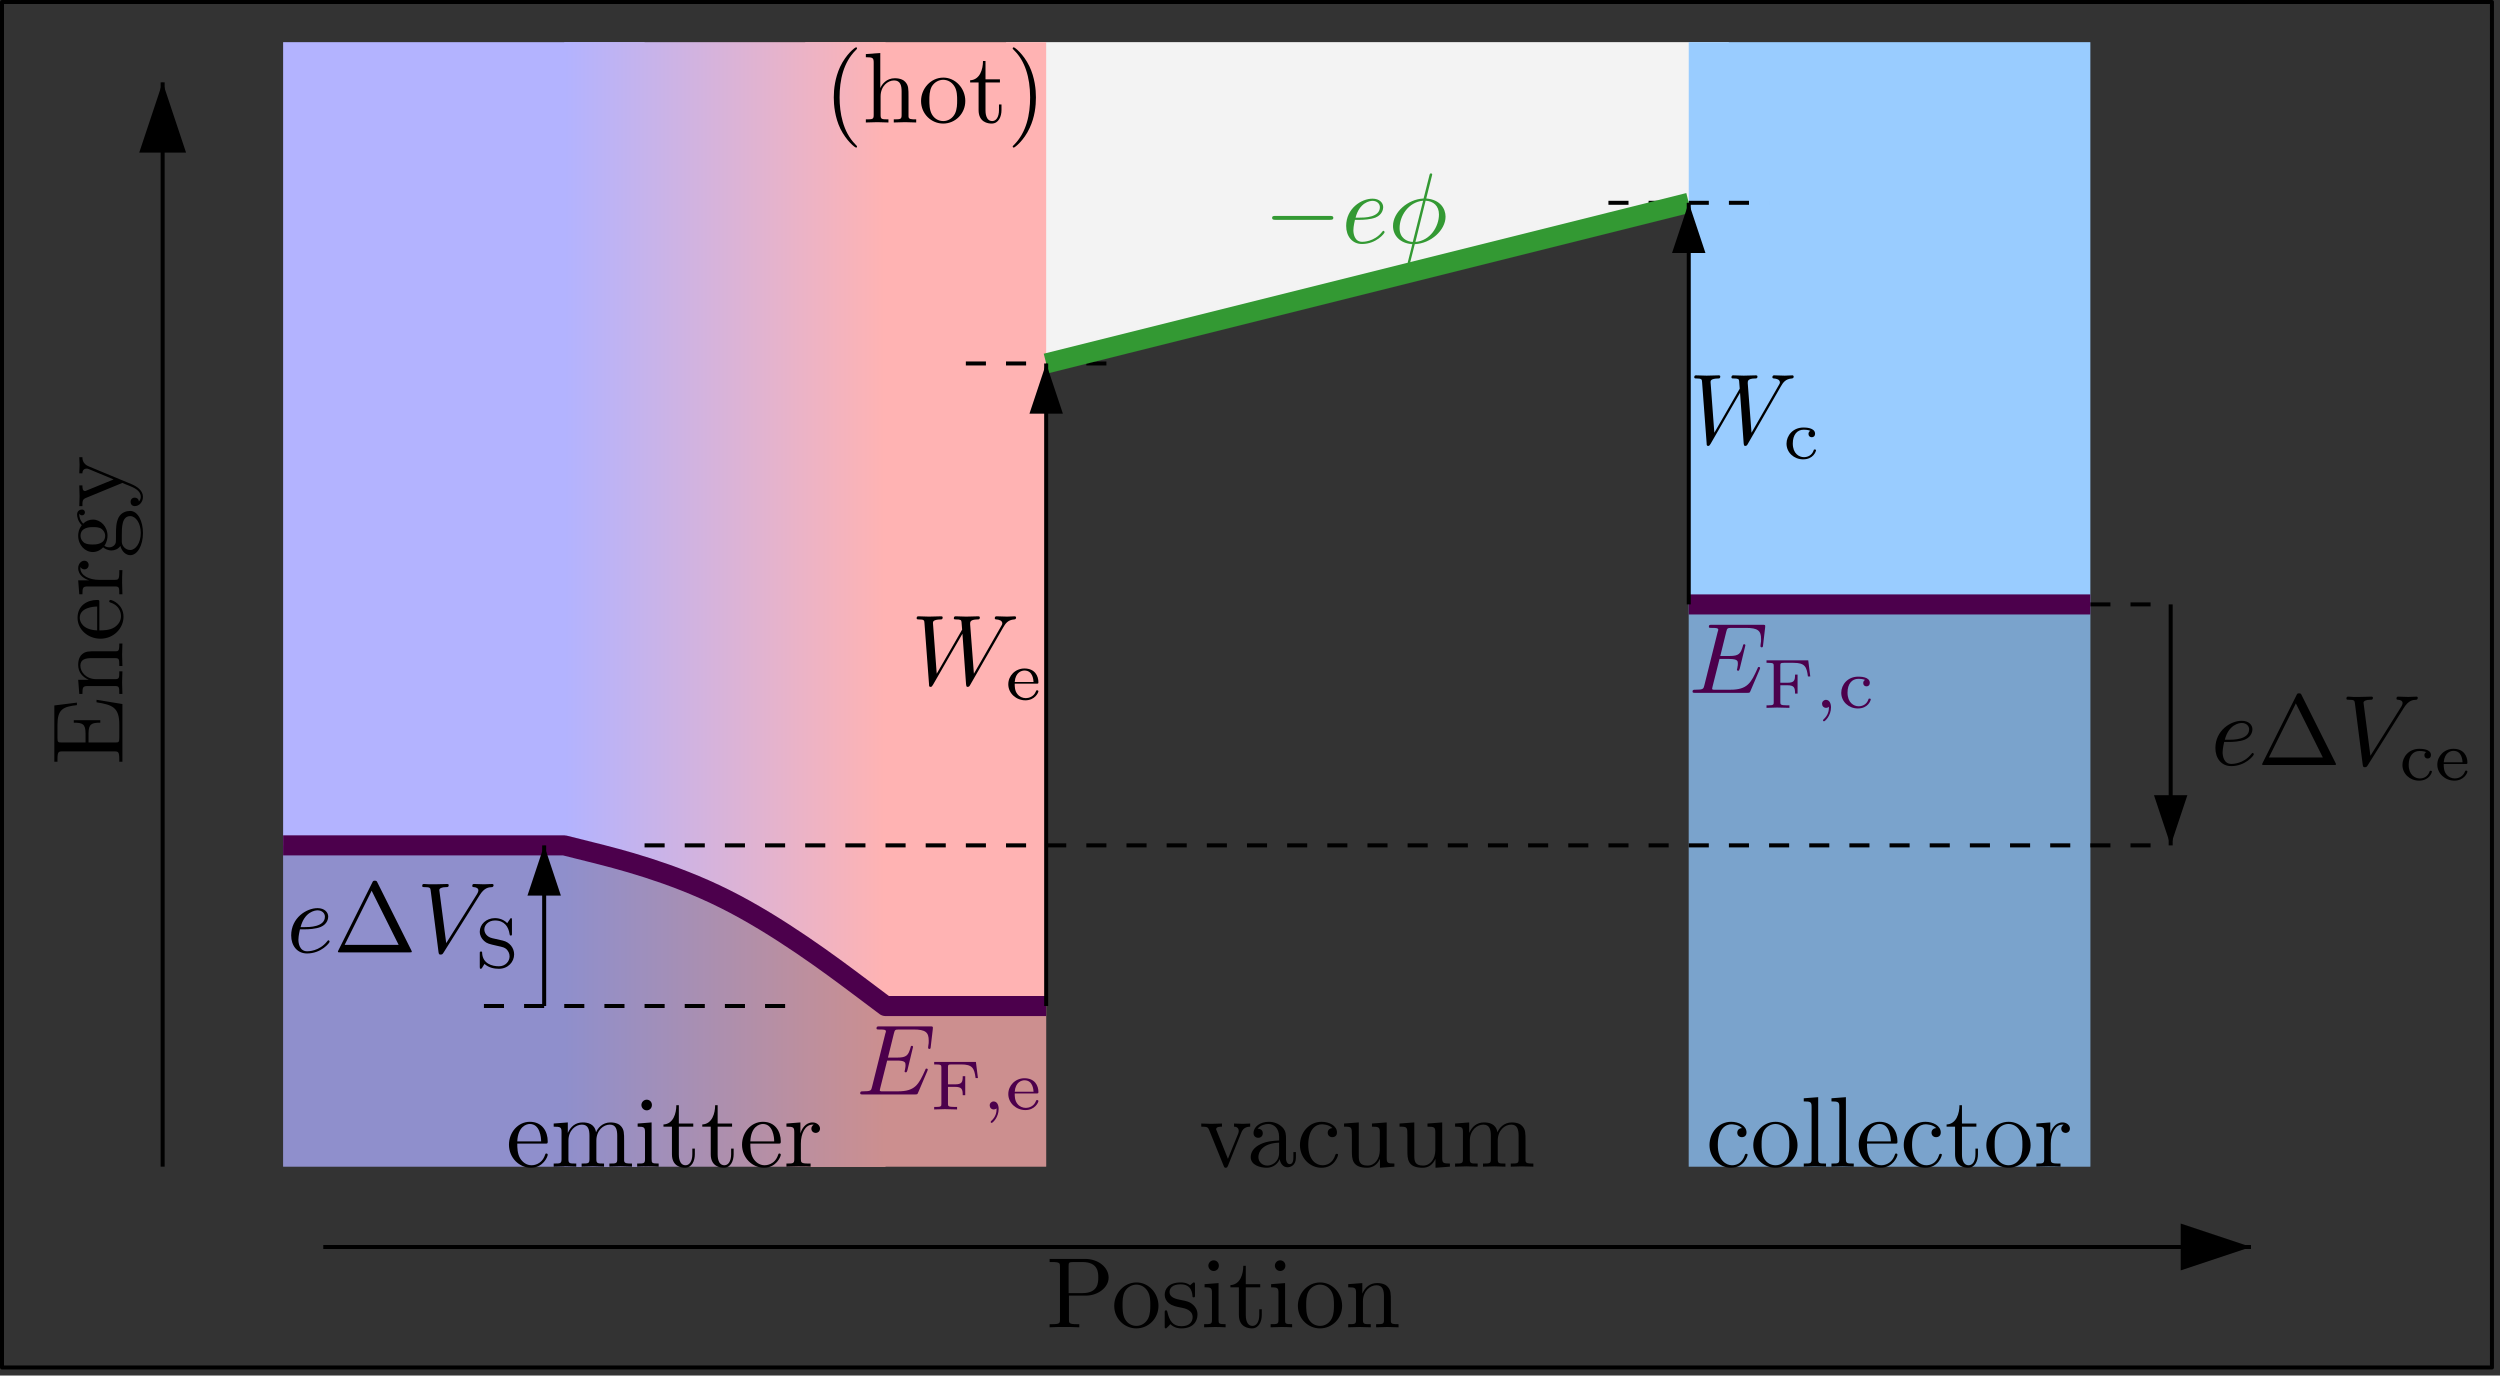 <?xml version="1.0" encoding="UTF-8"?>
<svg xmlns="http://www.w3.org/2000/svg" xmlns:xlink="http://www.w3.org/1999/xlink" width="249pt" height="137pt" viewBox="0 0 249 137" version="1.1">
<rect x="0" y="0" width="249" height="137" fill="#333333" stroke="none"/>
<defs>
<g>
<symbol overflow="visible" id="glyph0-0">
<path style="stroke:none;" d=""/>
</symbol>
<symbol overflow="visible" id="glyph0-1">
<path style="stroke:none;" d="M -0.781 -1.359 C -0.422 -1.359 -0.312 -1.328 -0.312 -0.562 L -0.312 -0.328 L 0 -0.328 L 0 -6.078 L -2.578 -6.5 L -2.578 -6.25 C -1.031 -6 -0.312 -5.766 -0.312 -4.062 L -0.312 -2.734 C -0.312 -2.266 -0.375 -2.25 -0.703 -2.25 L -3.375 -2.25 L -3.375 -3.141 C -3.375 -4.109 -3.047 -4.219 -2.203 -4.219 L -2.203 -4.469 L -4.844 -4.469 L -4.844 -4.219 C -3.984 -4.219 -3.672 -4.109 -3.672 -3.141 L -3.672 -2.25 L -6.078 -2.25 C -6.406 -2.25 -6.469 -2.266 -6.469 -2.734 L -6.469 -4.016 C -6.469 -5.547 -5.922 -5.812 -4.531 -5.969 L -4.531 -6.219 L -6.781 -5.938 L -6.781 -0.328 L -6.469 -0.328 L -6.469 -0.562 C -6.469 -1.328 -6.359 -1.359 -6 -1.359 Z "/>
</symbol>
<symbol overflow="visible" id="glyph0-2">
<path style="stroke:none;" d="M -3.422 -1.094 L -0.75 -1.094 C -0.312 -1.094 -0.312 -0.984 -0.312 -0.312 L 0 -0.312 C -0.016 -0.672 -0.031 -1.172 -0.031 -1.453 C -0.031 -1.703 -0.016 -2.219 0 -2.562 L -0.312 -2.562 C -0.312 -1.891 -0.312 -1.781 -0.75 -1.781 L -2.594 -1.781 C -3.625 -1.781 -4.188 -2.5 -4.188 -3.125 C -4.188 -3.766 -3.656 -3.875 -3.078 -3.875 L -0.75 -3.875 C -0.312 -3.875 -0.312 -3.766 -0.312 -3.094 L 0 -3.094 C -0.016 -3.438 -0.031 -3.953 -0.031 -4.219 C -0.031 -4.469 -0.016 -5 0 -5.328 L -0.312 -5.328 C -0.312 -4.812 -0.312 -4.562 -0.609 -4.562 L -2.516 -4.562 C -3.375 -4.562 -3.672 -4.562 -4.031 -4.25 C -4.203 -4.109 -4.406 -3.781 -4.406 -3.203 C -4.406 -2.469 -3.984 -2 -3.359 -1.719 L -4.406 -1.719 L -4.297 -0.312 L -3.984 -0.312 C -3.984 -1.016 -3.922 -1.094 -3.422 -1.094 Z "/>
</symbol>
<symbol overflow="visible" id="glyph0-3">
<path style="stroke:none;" d="M -2.516 -1.109 C -4 -1.172 -4.25 -2.016 -4.25 -2.359 C -4.25 -3.375 -2.906 -3.484 -2.516 -3.484 Z M -2.297 -1.109 L -2.297 -3.891 C -2.297 -4.109 -2.297 -4.141 -2.516 -4.141 C -3.5 -4.141 -4.469 -3.594 -4.469 -2.359 C -4.469 -1.203 -3.438 -0.281 -2.188 -0.281 C -0.859 -0.281 0.109 -1.328 0.109 -2.469 C 0.109 -3.688 -1 -4.141 -1.188 -4.141 C -1.281 -4.141 -1.312 -4.062 -1.312 -4 C -1.312 -3.922 -1.25 -3.891 -1.172 -3.875 C -0.141 -3.531 -0.141 -2.625 -0.141 -2.531 C -0.141 -2.031 -0.438 -1.641 -0.812 -1.406 C -1.281 -1.109 -1.938 -1.109 -2.297 -1.109 Z "/>
</symbol>
<symbol overflow="visible" id="glyph0-4">
<path style="stroke:none;" d="M -3.312 -1.672 L -4.406 -1.672 L -4.297 -0.281 L -3.984 -0.281 C -3.984 -0.984 -3.922 -1.062 -3.422 -1.062 L -0.75 -1.062 C -0.312 -1.062 -0.312 -0.953 -0.312 -0.281 L 0 -0.281 C -0.016 -0.672 -0.031 -1.141 -0.031 -1.422 C -0.031 -1.812 -0.031 -2.281 0 -2.688 L -0.312 -2.688 L -0.312 -2.469 C -0.312 -1.734 -0.422 -1.719 -0.781 -1.719 L -2.312 -1.719 C -3.297 -1.719 -4.188 -2.141 -4.188 -2.891 C -4.188 -2.953 -4.188 -2.984 -4.172 -3 C -4.172 -2.969 -4.047 -2.766 -3.781 -2.766 C -3.516 -2.766 -3.359 -2.984 -3.359 -3.203 C -3.359 -3.375 -3.484 -3.625 -3.797 -3.625 C -4.109 -3.625 -4.406 -3.312 -4.406 -2.891 C -4.406 -2.156 -3.734 -1.797 -3.312 -1.672 Z "/>
</symbol>
<symbol overflow="visible" id="glyph0-5">
<path style="stroke:none;" d="M -1.719 -2.219 C -1.719 -1.344 -2.719 -1.344 -2.938 -1.344 C -3.203 -1.344 -3.531 -1.359 -3.781 -1.5 C -3.891 -1.578 -4.172 -1.812 -4.172 -2.219 C -4.172 -3.078 -3.188 -3.078 -2.953 -3.078 C -2.688 -3.078 -2.359 -3.078 -2.109 -2.922 C -2 -2.844 -1.719 -2.609 -1.719 -2.219 Z M -1.328 -1.062 C -1.359 -1.062 -1.594 -1.062 -1.797 -1.219 C -1.516 -1.609 -1.484 -2.031 -1.484 -2.219 C -1.484 -3.141 -2.172 -3.828 -2.938 -3.828 C -3.312 -3.828 -3.672 -3.672 -3.906 -3.422 C -4.25 -3.781 -4.297 -4.141 -4.297 -4.312 C -4.297 -4.344 -4.297 -4.391 -4.281 -4.422 C -4.25 -4.312 -4.141 -4.25 -4.016 -4.25 C -3.844 -4.25 -3.734 -4.391 -3.734 -4.547 C -3.734 -4.641 -3.797 -4.828 -4.031 -4.828 C -4.203 -4.828 -4.516 -4.719 -4.516 -4.328 C -4.516 -4.125 -4.453 -3.688 -4.047 -3.266 C -4.375 -2.844 -4.406 -2.438 -4.406 -2.219 C -4.406 -1.281 -3.719 -0.594 -2.953 -0.594 C -2.516 -0.594 -2.141 -0.812 -1.922 -1.062 C -1.781 -0.938 -1.453 -0.75 -1.094 -0.75 C -0.781 -0.75 -0.406 -0.891 -0.203 -1.203 C -0.047 -0.594 0.391 -0.281 0.781 -0.281 C 1.5 -0.281 2.047 -1.266 2.047 -2.484 C 2.047 -3.656 1.547 -4.688 0.766 -4.688 C 0.422 -4.688 -0.094 -4.562 -0.375 -4.047 C -0.641 -3.516 -0.641 -2.938 -0.641 -2.328 C -0.641 -2.078 -0.641 -1.656 -0.656 -1.578 C -0.703 -1.266 -1 -1.062 -1.328 -1.062 Z M 1.828 -2.5 C 1.828 -1.484 1.312 -0.797 0.781 -0.797 C 0.328 -0.797 -0.047 -1.172 -0.062 -1.609 L -0.062 -2.203 C -0.062 -3.062 -0.062 -4.172 0.781 -4.172 C 1.328 -4.172 1.828 -3.469 1.828 -2.5 Z "/>
</symbol>
<symbol overflow="visible" id="glyph0-6">
<path style="stroke:none;" d="M -3.344 -4.141 C -3.984 -4.391 -3.984 -4.906 -3.984 -5.062 L -4.297 -5.062 C -4.281 -4.828 -4.266 -4.547 -4.266 -4.312 C -4.266 -4.141 -4.281 -3.672 -4.297 -3.453 L -3.984 -3.453 C -3.984 -3.766 -3.812 -3.922 -3.562 -3.922 C -3.453 -3.922 -3.438 -3.906 -3.312 -3.859 L -0.875 -2.844 L -3.547 -1.75 C -3.656 -1.703 -3.688 -1.688 -3.734 -1.688 C -3.984 -1.688 -3.984 -2.047 -3.984 -2.25 L -4.297 -2.25 C -4.281 -1.984 -4.266 -1.328 -4.266 -1.156 C -4.266 -0.891 -4.281 -0.484 -4.297 -0.188 L -3.984 -0.188 C -3.984 -0.672 -3.984 -0.859 -3.641 -1 L 0 -2.5 C 0.125 -2.438 0.453 -2.297 0.594 -2.25 C 1.141 -2.031 1.828 -1.75 1.828 -1.109 C 1.828 -1.062 1.828 -0.828 1.641 -0.641 C 1.609 -0.953 1.391 -1.031 1.219 -1.031 C 0.969 -1.031 0.812 -0.844 0.812 -0.609 C 0.812 -0.406 0.938 -0.188 1.234 -0.188 C 1.688 -0.188 2.047 -0.609 2.047 -1.109 C 2.047 -1.734 1.469 -2.141 0.906 -2.375 Z "/>
</symbol>
<symbol overflow="visible" id="glyph1-0">
<path style="stroke:none;" d=""/>
</symbol>
<symbol overflow="visible" id="glyph1-1">
<path style="stroke:none;" d="M 7.062 -2.328 C 7.078 -2.375 7.109 -2.438 7.109 -2.469 C 7.109 -2.469 7.109 -2.578 6.984 -2.578 C 6.891 -2.578 6.875 -2.516 6.859 -2.453 C 6.203 -0.984 5.844 -0.312 4.141 -0.312 L 2.688 -0.312 C 2.547 -0.312 2.516 -0.312 2.469 -0.312 C 2.359 -0.328 2.328 -0.344 2.328 -0.422 C 2.328 -0.453 2.328 -0.469 2.375 -0.641 L 3.062 -3.375 L 4.047 -3.375 C 4.891 -3.375 4.891 -3.156 4.891 -2.906 C 4.891 -2.844 4.891 -2.719 4.828 -2.422 C 4.812 -2.375 4.797 -2.344 4.797 -2.312 C 4.797 -2.266 4.828 -2.203 4.922 -2.203 C 5 -2.203 5.031 -2.25 5.078 -2.406 L 5.641 -4.734 C 5.641 -4.797 5.594 -4.844 5.516 -4.844 C 5.438 -4.844 5.406 -4.781 5.391 -4.672 C 5.172 -3.906 5 -3.672 4.078 -3.672 L 3.141 -3.672 L 3.734 -6.078 C 3.828 -6.438 3.844 -6.469 4.281 -6.469 L 5.688 -6.469 C 6.891 -6.469 7.203 -6.188 7.203 -5.359 C 7.203 -5.125 7.203 -5.109 7.156 -4.828 C 7.156 -4.781 7.141 -4.703 7.141 -4.656 C 7.141 -4.609 7.172 -4.531 7.266 -4.531 C 7.375 -4.531 7.391 -4.594 7.406 -4.781 L 7.609 -6.516 C 7.641 -6.781 7.594 -6.781 7.344 -6.781 L 2.297 -6.781 C 2.109 -6.781 2 -6.781 2 -6.578 C 2 -6.469 2.094 -6.469 2.281 -6.469 C 2.656 -6.469 2.938 -6.469 2.938 -6.297 C 2.938 -6.25 2.938 -6.234 2.875 -6.047 L 1.562 -0.781 C 1.469 -0.391 1.453 -0.312 0.656 -0.312 C 0.484 -0.312 0.375 -0.312 0.375 -0.125 C 0.375 0 0.469 0 0.656 0 L 5.828 0 C 6.062 0 6.078 -0.016 6.141 -0.172 Z "/>
</symbol>
<symbol overflow="visible" id="glyph1-2">
<path style="stroke:none;" d="M 9.141 -5.656 C 9.391 -6.094 9.625 -6.453 10.266 -6.5 C 10.344 -6.516 10.453 -6.516 10.453 -6.703 C 10.453 -6.734 10.406 -6.812 10.328 -6.812 C 10.094 -6.812 9.812 -6.781 9.562 -6.781 C 9.219 -6.781 8.859 -6.812 8.516 -6.812 C 8.469 -6.812 8.328 -6.812 8.328 -6.625 C 8.328 -6.516 8.422 -6.5 8.484 -6.5 C 8.719 -6.484 9.078 -6.406 9.078 -6.109 C 9.078 -6 9.016 -5.922 8.938 -5.781 L 6.25 -1.094 L 5.875 -6.031 C 5.875 -6.234 5.859 -6.484 6.578 -6.5 C 6.75 -6.5 6.844 -6.5 6.844 -6.703 C 6.844 -6.797 6.734 -6.812 6.703 -6.812 C 6.297 -6.812 5.875 -6.781 5.484 -6.781 C 5.25 -6.781 4.672 -6.812 4.438 -6.812 C 4.375 -6.812 4.25 -6.812 4.25 -6.609 C 4.25 -6.5 4.344 -6.5 4.484 -6.5 C 4.922 -6.5 5 -6.438 5.016 -6.25 L 5.078 -5.484 L 2.547 -1.094 L 2.172 -6.141 C 2.172 -6.266 2.172 -6.484 2.938 -6.5 C 3.031 -6.5 3.141 -6.5 3.141 -6.703 C 3.141 -6.812 3.016 -6.812 3 -6.812 C 2.609 -6.812 2.188 -6.781 1.781 -6.781 C 1.422 -6.781 1.062 -6.812 0.734 -6.812 C 0.672 -6.812 0.547 -6.812 0.547 -6.625 C 0.547 -6.5 0.641 -6.5 0.797 -6.5 C 1.297 -6.5 1.312 -6.406 1.328 -6.125 L 1.781 -0.047 C 1.781 0.141 1.797 0.219 1.938 0.219 C 2.047 0.219 2.078 0.156 2.172 0.016 L 5.109 -5.078 L 5.469 -0.047 C 5.5 0.172 5.516 0.219 5.625 0.219 C 5.766 0.219 5.828 0.125 5.875 0.031 Z "/>
</symbol>
<symbol overflow="visible" id="glyph1-3">
<path style="stroke:none;" d="M 1.859 -2.297 C 2.156 -2.297 2.891 -2.328 3.391 -2.531 C 4.094 -2.828 4.141 -3.422 4.141 -3.562 C 4.141 -4 3.766 -4.406 3.078 -4.406 C 1.969 -4.406 0.453 -3.438 0.453 -1.688 C 0.453 -0.672 1.047 0.109 2.031 0.109 C 3.453 0.109 4.281 -0.953 4.281 -1.062 C 4.281 -1.125 4.234 -1.203 4.172 -1.203 C 4.109 -1.203 4.094 -1.172 4.031 -1.094 C 3.25 -0.109 2.156 -0.109 2.047 -0.109 C 1.266 -0.109 1.172 -0.953 1.172 -1.266 C 1.172 -1.391 1.188 -1.688 1.328 -2.297 Z M 1.391 -2.516 C 1.781 -4.031 2.812 -4.188 3.078 -4.188 C 3.531 -4.188 3.812 -3.891 3.812 -3.562 C 3.812 -2.516 2.219 -2.516 1.797 -2.516 Z "/>
</symbol>
<symbol overflow="visible" id="glyph1-4">
<path style="stroke:none;" d="M 6.266 -5.672 C 6.75 -6.453 7.172 -6.484 7.531 -6.5 C 7.656 -6.516 7.672 -6.672 7.672 -6.688 C 7.672 -6.766 7.609 -6.812 7.531 -6.812 C 7.281 -6.812 6.984 -6.781 6.719 -6.781 C 6.391 -6.781 6.047 -6.812 5.734 -6.812 C 5.672 -6.812 5.547 -6.812 5.547 -6.625 C 5.547 -6.516 5.625 -6.5 5.703 -6.5 C 5.969 -6.484 6.156 -6.375 6.156 -6.172 C 6.156 -6.016 6.016 -5.797 6.016 -5.797 L 2.953 -0.922 L 2.266 -6.203 C 2.266 -6.375 2.5 -6.5 2.953 -6.5 C 3.094 -6.5 3.203 -6.5 3.203 -6.703 C 3.203 -6.781 3.125 -6.812 3.078 -6.812 C 2.672 -6.812 2.25 -6.781 1.828 -6.781 C 1.656 -6.781 1.469 -6.781 1.281 -6.781 C 1.109 -6.781 0.922 -6.812 0.75 -6.812 C 0.672 -6.812 0.562 -6.812 0.562 -6.625 C 0.562 -6.5 0.641 -6.5 0.812 -6.5 C 1.359 -6.5 1.375 -6.406 1.406 -6.156 L 2.188 -0.016 C 2.219 0.188 2.266 0.219 2.391 0.219 C 2.547 0.219 2.594 0.172 2.672 0.047 Z "/>
</symbol>
<symbol overflow="visible" id="glyph1-5">
<path style="stroke:none;" d="M 4.359 -6.672 C 4.359 -6.703 4.391 -6.812 4.391 -6.812 C 4.391 -6.828 4.391 -6.922 4.266 -6.922 C 4.172 -6.922 4.156 -6.891 4.109 -6.719 L 3.531 -4.422 C 1.953 -4.359 0.484 -3.047 0.484 -1.688 C 0.484 -0.734 1.188 0.047 2.406 0.125 C 2.328 0.422 2.25 0.75 2.172 1.062 C 2.047 1.531 1.953 1.906 1.953 1.938 C 1.953 2.031 2.031 2.047 2.078 2.047 C 2.125 2.047 2.141 2.031 2.172 2 C 2.188 1.984 2.25 1.75 2.281 1.609 L 2.656 0.125 C 4.266 0.062 5.719 -1.281 5.719 -2.609 C 5.719 -3.406 5.188 -4.312 3.797 -4.422 Z M 2.453 -0.094 C 1.859 -0.125 1.141 -0.484 1.141 -1.469 C 1.141 -2.672 2 -4.062 3.484 -4.203 Z M 3.734 -4.203 C 4.5 -4.156 5.062 -3.703 5.062 -2.828 C 5.062 -1.641 4.203 -0.219 2.719 -0.094 Z "/>
</symbol>
<symbol overflow="visible" id="glyph2-0">
<path style="stroke:none;" d=""/>
</symbol>
<symbol overflow="visible" id="glyph2-1">
<path style="stroke:none;" d="M 4.547 -4.734 L 0.391 -4.734 L 0.391 -4.484 L 0.562 -4.484 C 1.094 -4.484 1.109 -4.406 1.109 -4.172 L 1.109 -0.562 C 1.109 -0.328 1.094 -0.25 0.562 -0.25 L 0.391 -0.25 L 0.391 0 C 0.391 0 1.188 -0.031 1.453 -0.031 C 1.734 -0.031 2.562 0 2.672 0 L 2.672 -0.25 L 2.422 -0.25 C 1.766 -0.25 1.766 -0.344 1.766 -0.578 L 1.766 -2.25 L 2.453 -2.25 C 3.141 -2.25 3.234 -2.031 3.234 -1.422 L 3.484 -1.422 L 3.484 -3.312 L 3.234 -3.312 C 3.234 -2.703 3.141 -2.5 2.453 -2.5 L 1.766 -2.5 L 1.766 -4.203 C 1.766 -4.422 1.781 -4.484 2.109 -4.484 L 3.078 -4.484 C 4.203 -4.484 4.391 -4.109 4.516 -3.125 L 4.75 -3.125 Z "/>
</symbol>
<symbol overflow="visible" id="glyph2-2">
<path style="stroke:none;" d="M 3.062 -1.594 C 3.219 -1.594 3.266 -1.594 3.266 -1.734 C 3.266 -2.359 2.922 -3.109 1.875 -3.109 C 0.969 -3.109 0.266 -2.391 0.266 -1.531 C 0.266 -0.641 1.047 0.062 1.969 0.062 C 2.906 0.062 3.266 -0.688 3.266 -0.844 C 3.266 -0.859 3.25 -0.938 3.141 -0.938 C 3.047 -0.938 3.031 -0.891 3.016 -0.828 C 2.797 -0.266 2.266 -0.156 2.016 -0.156 C 1.688 -0.156 1.375 -0.297 1.172 -0.562 C 0.906 -0.891 0.906 -1.312 0.906 -1.594 Z M 0.906 -1.766 C 0.984 -2.75 1.609 -2.906 1.875 -2.906 C 2.734 -2.906 2.766 -1.938 2.781 -1.766 Z "/>
</symbol>
<symbol overflow="visible" id="glyph2-3">
<path style="stroke:none;" d="M 2.703 -2.781 C 2.578 -2.719 2.516 -2.609 2.516 -2.469 C 2.516 -2.281 2.641 -2.141 2.844 -2.141 C 3.031 -2.141 3.172 -2.266 3.172 -2.484 C 3.172 -3.109 2.203 -3.109 2.016 -3.109 C 0.969 -3.109 0.328 -2.312 0.328 -1.5 C 0.328 -0.625 1.062 0.062 1.984 0.062 C 3.016 0.062 3.266 -0.75 3.266 -0.844 C 3.266 -0.922 3.172 -0.922 3.141 -0.922 C 3.047 -0.922 3.047 -0.906 3.016 -0.797 C 2.859 -0.375 2.484 -0.156 2.062 -0.156 C 1.578 -0.156 0.953 -0.516 0.953 -1.516 C 0.953 -2.391 1.391 -2.891 2.031 -2.891 C 2.125 -2.891 2.453 -2.891 2.703 -2.781 Z "/>
</symbol>
<symbol overflow="visible" id="glyph2-4">
<path style="stroke:none;" d="M 1.734 -2.906 C 1.125 -3.047 0.938 -3.484 0.938 -3.781 C 0.938 -4.234 1.359 -4.672 2 -4.672 C 2.938 -4.672 3.344 -4.047 3.453 -3.312 C 3.469 -3.219 3.469 -3.172 3.578 -3.172 C 3.688 -3.172 3.688 -3.219 3.688 -3.359 L 3.688 -4.719 C 3.688 -4.844 3.688 -4.906 3.594 -4.906 C 3.547 -4.906 3.531 -4.875 3.484 -4.797 L 3.219 -4.406 C 2.766 -4.875 2.188 -4.906 2 -4.906 C 1.109 -4.906 0.484 -4.266 0.484 -3.562 C 0.484 -3.172 0.656 -2.875 0.906 -2.641 C 1.188 -2.375 1.422 -2.328 2.172 -2.156 C 2.812 -2.016 2.953 -1.984 3.156 -1.797 C 3.312 -1.625 3.453 -1.406 3.453 -1.094 C 3.453 -0.609 3.047 -0.109 2.391 -0.109 C 1.703 -0.109 0.781 -0.375 0.719 -1.422 C 0.719 -1.547 0.719 -1.578 0.609 -1.578 C 0.484 -1.578 0.484 -1.531 0.484 -1.391 L 0.484 -0.047 C 0.484 0.078 0.484 0.141 0.578 0.141 C 0.641 0.141 0.656 0.125 0.703 0.062 C 0.766 -0.031 0.906 -0.25 0.953 -0.344 C 1.391 0.047 1.938 0.141 2.391 0.141 C 3.297 0.141 3.906 -0.547 3.906 -1.297 C 3.906 -1.922 3.469 -2.516 2.766 -2.672 Z "/>
</symbol>
<symbol overflow="visible" id="glyph3-0">
<path style="stroke:none;" d=""/>
</symbol>
<symbol overflow="visible" id="glyph3-1">
<path style="stroke:none;" d="M 1.469 -0.109 C 1.469 0.266 1.406 0.719 0.922 1.156 C 0.906 1.188 0.875 1.219 0.875 1.25 C 0.875 1.297 0.938 1.344 0.969 1.344 C 1.078 1.344 1.672 0.781 1.672 -0.047 C 1.672 -0.469 1.5 -0.797 1.172 -0.797 C 0.953 -0.797 0.781 -0.625 0.781 -0.406 C 0.781 -0.188 0.938 0 1.188 0 C 1.359 0 1.469 -0.109 1.469 -0.109 Z "/>
</symbol>
<symbol overflow="visible" id="glyph4-0">
<path style="stroke:none;" d=""/>
</symbol>
<symbol overflow="visible" id="glyph4-1">
<path style="stroke:none;" d="M 2.266 -3.156 L 3.953 -3.156 C 5.141 -3.156 6.219 -3.953 6.219 -4.953 C 6.219 -5.938 5.234 -6.812 3.875 -6.812 L 0.344 -6.812 L 0.344 -6.5 L 0.594 -6.5 C 1.359 -6.5 1.375 -6.391 1.375 -6.031 L 1.375 -0.781 C 1.375 -0.422 1.359 -0.312 0.594 -0.312 L 0.344 -0.312 L 0.344 0 C 0.703 -0.031 1.438 -0.031 1.812 -0.031 C 2.188 -0.031 2.938 -0.031 3.297 0 L 3.297 -0.312 L 3.047 -0.312 C 2.281 -0.312 2.266 -0.422 2.266 -0.781 Z M 2.234 -3.406 L 2.234 -6.094 C 2.234 -6.438 2.25 -6.5 2.719 -6.5 L 3.609 -6.5 C 5.188 -6.5 5.188 -5.438 5.188 -4.953 C 5.188 -4.484 5.188 -3.406 3.609 -3.406 Z "/>
</symbol>
<symbol overflow="visible" id="glyph4-2">
<path style="stroke:none;" d="M 4.688 -2.141 C 4.688 -3.406 3.703 -4.469 2.5 -4.469 C 1.25 -4.469 0.281 -3.375 0.281 -2.141 C 0.281 -0.844 1.312 0.109 2.484 0.109 C 3.688 0.109 4.688 -0.875 4.688 -2.141 Z M 2.5 -0.141 C 2.062 -0.141 1.625 -0.344 1.359 -0.812 C 1.109 -1.25 1.109 -1.859 1.109 -2.219 C 1.109 -2.609 1.109 -3.141 1.344 -3.578 C 1.609 -4.031 2.078 -4.25 2.484 -4.25 C 2.922 -4.25 3.344 -4.031 3.609 -3.594 C 3.875 -3.172 3.875 -2.594 3.875 -2.219 C 3.875 -1.859 3.875 -1.312 3.656 -0.875 C 3.422 -0.422 2.984 -0.141 2.5 -0.141 Z "/>
</symbol>
<symbol overflow="visible" id="glyph4-3">
<path style="stroke:none;" d="M 2.078 -1.938 C 2.297 -1.891 3.109 -1.734 3.109 -1.016 C 3.109 -0.516 2.766 -0.109 1.984 -0.109 C 1.141 -0.109 0.781 -0.672 0.594 -1.531 C 0.562 -1.656 0.562 -1.688 0.453 -1.688 C 0.328 -1.688 0.328 -1.625 0.328 -1.453 L 0.328 -0.125 C 0.328 0.047 0.328 0.109 0.438 0.109 C 0.484 0.109 0.5 0.094 0.688 -0.094 C 0.703 -0.109 0.703 -0.125 0.891 -0.312 C 1.328 0.094 1.781 0.109 1.984 0.109 C 3.125 0.109 3.594 -0.562 3.594 -1.281 C 3.594 -1.797 3.297 -2.109 3.172 -2.219 C 2.844 -2.547 2.453 -2.625 2.031 -2.703 C 1.469 -2.812 0.812 -2.938 0.812 -3.516 C 0.812 -3.875 1.062 -4.281 1.922 -4.281 C 3.016 -4.281 3.078 -3.375 3.094 -3.078 C 3.094 -2.984 3.188 -2.984 3.203 -2.984 C 3.344 -2.984 3.344 -3.031 3.344 -3.219 L 3.344 -4.234 C 3.344 -4.391 3.344 -4.469 3.234 -4.469 C 3.188 -4.469 3.156 -4.469 3.031 -4.344 C 3 -4.312 2.906 -4.219 2.859 -4.188 C 2.484 -4.469 2.078 -4.469 1.922 -4.469 C 0.703 -4.469 0.328 -3.797 0.328 -3.234 C 0.328 -2.891 0.484 -2.609 0.75 -2.391 C 1.078 -2.141 1.359 -2.078 2.078 -1.938 Z "/>
</symbol>
<symbol overflow="visible" id="glyph4-4">
<path style="stroke:none;" d="M 1.766 -4.406 L 0.375 -4.297 L 0.375 -3.984 C 1.016 -3.984 1.109 -3.922 1.109 -3.438 L 1.109 -0.75 C 1.109 -0.312 1 -0.312 0.328 -0.312 L 0.328 0 C 0.641 -0.016 1.188 -0.031 1.422 -0.031 C 1.781 -0.031 2.125 -0.016 2.469 0 L 2.469 -0.312 C 1.797 -0.312 1.766 -0.359 1.766 -0.75 Z M 1.797 -6.141 C 1.797 -6.453 1.562 -6.672 1.281 -6.672 C 0.969 -6.672 0.75 -6.406 0.75 -6.141 C 0.75 -5.875 0.969 -5.609 1.281 -5.609 C 1.562 -5.609 1.797 -5.828 1.797 -6.141 Z "/>
</symbol>
<symbol overflow="visible" id="glyph4-5">
<path style="stroke:none;" d="M 1.719 -3.984 L 3.156 -3.984 L 3.156 -4.297 L 1.719 -4.297 L 1.719 -6.125 L 1.469 -6.125 C 1.469 -5.312 1.172 -4.25 0.188 -4.203 L 0.188 -3.984 L 1.031 -3.984 L 1.031 -1.234 C 1.031 -0.016 1.969 0.109 2.328 0.109 C 3.031 0.109 3.312 -0.594 3.312 -1.234 L 3.312 -1.797 L 3.062 -1.797 L 3.062 -1.25 C 3.062 -0.516 2.766 -0.141 2.391 -0.141 C 1.719 -0.141 1.719 -1.047 1.719 -1.219 Z "/>
</symbol>
<symbol overflow="visible" id="glyph4-6">
<path style="stroke:none;" d="M 1.094 -3.422 L 1.094 -0.75 C 1.094 -0.312 0.984 -0.312 0.312 -0.312 L 0.312 0 C 0.672 -0.016 1.172 -0.031 1.453 -0.031 C 1.703 -0.031 2.219 -0.016 2.562 0 L 2.562 -0.312 C 1.891 -0.312 1.781 -0.312 1.781 -0.75 L 1.781 -2.594 C 1.781 -3.625 2.5 -4.188 3.125 -4.188 C 3.766 -4.188 3.875 -3.656 3.875 -3.078 L 3.875 -0.75 C 3.875 -0.312 3.766 -0.312 3.094 -0.312 L 3.094 0 C 3.438 -0.016 3.953 -0.031 4.219 -0.031 C 4.469 -0.031 5 -0.016 5.328 0 L 5.328 -0.312 C 4.812 -0.312 4.562 -0.312 4.562 -0.609 L 4.562 -2.516 C 4.562 -3.375 4.562 -3.672 4.25 -4.031 C 4.109 -4.203 3.781 -4.406 3.203 -4.406 C 2.469 -4.406 2 -3.984 1.719 -3.359 L 1.719 -4.406 L 0.312 -4.297 L 0.312 -3.984 C 1.016 -3.984 1.094 -3.922 1.094 -3.422 Z "/>
</symbol>
<symbol overflow="visible" id="glyph4-7">
<path style="stroke:none;" d="M 4.406 -6.953 C 4.344 -7.094 4.312 -7.141 4.141 -7.141 C 3.984 -7.141 3.953 -7.094 3.891 -6.953 L 0.516 -0.203 C 0.469 -0.109 0.469 -0.094 0.469 -0.078 C 0.469 0 0.531 0 0.688 0 L 7.609 0 C 7.766 0 7.828 0 7.828 -0.078 C 7.828 -0.094 7.828 -0.109 7.781 -0.203 Z M 3.828 -6.141 L 6.516 -0.75 L 1.141 -0.75 Z "/>
</symbol>
<symbol overflow="visible" id="glyph4-8">
<path style="stroke:none;" d="M 1.109 -2.516 C 1.172 -4 2.016 -4.25 2.359 -4.25 C 3.375 -4.25 3.484 -2.906 3.484 -2.516 Z M 1.109 -2.297 L 3.891 -2.297 C 4.109 -2.297 4.141 -2.297 4.141 -2.516 C 4.141 -3.5 3.594 -4.469 2.359 -4.469 C 1.203 -4.469 0.281 -3.438 0.281 -2.188 C 0.281 -0.859 1.328 0.109 2.469 0.109 C 3.688 0.109 4.141 -1 4.141 -1.188 C 4.141 -1.281 4.062 -1.312 4 -1.312 C 3.922 -1.312 3.891 -1.25 3.875 -1.172 C 3.531 -0.141 2.625 -0.141 2.531 -0.141 C 2.031 -0.141 1.641 -0.438 1.406 -0.812 C 1.109 -1.281 1.109 -1.938 1.109 -2.297 Z "/>
</symbol>
<symbol overflow="visible" id="glyph4-9">
<path style="stroke:none;" d="M 1.094 -3.422 L 1.094 -0.75 C 1.094 -0.312 0.984 -0.312 0.312 -0.312 L 0.312 0 C 0.672 -0.016 1.172 -0.031 1.453 -0.031 C 1.703 -0.031 2.219 -0.016 2.562 0 L 2.562 -0.312 C 1.891 -0.312 1.781 -0.312 1.781 -0.75 L 1.781 -2.594 C 1.781 -3.625 2.5 -4.188 3.125 -4.188 C 3.766 -4.188 3.875 -3.656 3.875 -3.078 L 3.875 -0.75 C 3.875 -0.312 3.766 -0.312 3.094 -0.312 L 3.094 0 C 3.438 -0.016 3.953 -0.031 4.219 -0.031 C 4.469 -0.031 5 -0.016 5.328 0 L 5.328 -0.312 C 4.672 -0.312 4.562 -0.312 4.562 -0.75 L 4.562 -2.594 C 4.562 -3.625 5.266 -4.188 5.906 -4.188 C 6.531 -4.188 6.641 -3.656 6.641 -3.078 L 6.641 -0.75 C 6.641 -0.312 6.531 -0.312 5.859 -0.312 L 5.859 0 C 6.203 -0.016 6.719 -0.031 6.984 -0.031 C 7.25 -0.031 7.766 -0.016 8.109 0 L 8.109 -0.312 C 7.594 -0.312 7.344 -0.312 7.328 -0.609 L 7.328 -2.516 C 7.328 -3.375 7.328 -3.672 7.016 -4.031 C 6.875 -4.203 6.547 -4.406 5.969 -4.406 C 5.141 -4.406 4.688 -3.812 4.531 -3.422 C 4.391 -4.297 3.656 -4.406 3.203 -4.406 C 2.469 -4.406 2 -3.984 1.719 -3.359 L 1.719 -4.406 L 0.312 -4.297 L 0.312 -3.984 C 1.016 -3.984 1.094 -3.922 1.094 -3.422 Z "/>
</symbol>
<symbol overflow="visible" id="glyph4-10">
<path style="stroke:none;" d="M 1.672 -3.312 L 1.672 -4.406 L 0.281 -4.297 L 0.281 -3.984 C 0.984 -3.984 1.062 -3.922 1.062 -3.422 L 1.062 -0.75 C 1.062 -0.312 0.953 -0.312 0.281 -0.312 L 0.281 0 C 0.672 -0.016 1.141 -0.031 1.422 -0.031 C 1.812 -0.031 2.281 -0.031 2.688 0 L 2.688 -0.312 L 2.469 -0.312 C 1.734 -0.312 1.719 -0.422 1.719 -0.781 L 1.719 -2.312 C 1.719 -3.297 2.141 -4.188 2.891 -4.188 C 2.953 -4.188 2.984 -4.188 3 -4.172 C 2.969 -4.172 2.766 -4.047 2.766 -3.781 C 2.766 -3.516 2.984 -3.359 3.203 -3.359 C 3.375 -3.359 3.625 -3.484 3.625 -3.797 C 3.625 -4.109 3.312 -4.406 2.891 -4.406 C 2.156 -4.406 1.797 -3.734 1.672 -3.312 Z "/>
</symbol>
<symbol overflow="visible" id="glyph4-11">
<path style="stroke:none;" d="M 4.141 -3.312 C 4.234 -3.547 4.406 -3.984 5.062 -3.984 L 5.062 -4.297 C 4.828 -4.281 4.547 -4.266 4.312 -4.266 C 4.078 -4.266 3.625 -4.281 3.453 -4.297 L 3.453 -3.984 C 3.812 -3.984 3.922 -3.75 3.922 -3.562 C 3.922 -3.469 3.906 -3.422 3.875 -3.312 L 2.844 -0.781 L 1.734 -3.562 C 1.672 -3.688 1.672 -3.703 1.672 -3.734 C 1.672 -3.984 2.062 -3.984 2.25 -3.984 L 2.25 -4.297 C 1.938 -4.281 1.391 -4.266 1.156 -4.266 C 0.891 -4.266 0.484 -4.281 0.188 -4.297 L 0.188 -3.984 C 0.812 -3.984 0.859 -3.922 0.984 -3.625 L 2.422 -0.078 C 2.484 0.062 2.5 0.109 2.625 0.109 C 2.766 0.109 2.797 0.016 2.844 -0.078 Z "/>
</symbol>
<symbol overflow="visible" id="glyph4-12">
<path style="stroke:none;" d="M 3.312 -0.75 C 3.359 -0.359 3.625 0.062 4.094 0.062 C 4.312 0.062 4.922 -0.078 4.922 -0.891 L 4.922 -1.453 L 4.672 -1.453 L 4.672 -0.891 C 4.672 -0.312 4.422 -0.25 4.312 -0.25 C 3.984 -0.25 3.938 -0.703 3.938 -0.75 L 3.938 -2.734 C 3.938 -3.156 3.938 -3.547 3.578 -3.922 C 3.188 -4.312 2.688 -4.469 2.219 -4.469 C 1.391 -4.469 0.703 -4 0.703 -3.344 C 0.703 -3.047 0.906 -2.875 1.172 -2.875 C 1.453 -2.875 1.625 -3.078 1.625 -3.328 C 1.625 -3.453 1.578 -3.781 1.109 -3.781 C 1.391 -4.141 1.875 -4.25 2.188 -4.25 C 2.688 -4.25 3.25 -3.859 3.25 -2.969 L 3.25 -2.609 C 2.734 -2.578 2.047 -2.547 1.422 -2.25 C 0.672 -1.906 0.422 -1.391 0.422 -0.953 C 0.422 -0.141 1.391 0.109 2.016 0.109 C 2.672 0.109 3.125 -0.297 3.312 -0.75 Z M 3.25 -2.391 L 3.25 -1.391 C 3.25 -0.453 2.531 -0.109 2.078 -0.109 C 1.594 -0.109 1.188 -0.453 1.188 -0.953 C 1.188 -1.5 1.609 -2.328 3.25 -2.391 Z "/>
</symbol>
<symbol overflow="visible" id="glyph4-13">
<path style="stroke:none;" d="M 1.172 -2.172 C 1.172 -3.797 1.984 -4.219 2.516 -4.219 C 2.609 -4.219 3.234 -4.203 3.578 -3.844 C 3.172 -3.812 3.109 -3.516 3.109 -3.391 C 3.109 -3.125 3.297 -2.938 3.562 -2.938 C 3.828 -2.938 4.031 -3.094 4.031 -3.406 C 4.031 -4.078 3.266 -4.469 2.5 -4.469 C 1.25 -4.469 0.344 -3.391 0.344 -2.156 C 0.344 -0.875 1.328 0.109 2.484 0.109 C 3.812 0.109 4.141 -1.094 4.141 -1.188 C 4.141 -1.281 4.031 -1.281 4 -1.281 C 3.922 -1.281 3.891 -1.25 3.875 -1.188 C 3.594 -0.266 2.938 -0.141 2.578 -0.141 C 2.047 -0.141 1.172 -0.562 1.172 -2.172 Z "/>
</symbol>
<symbol overflow="visible" id="glyph4-14">
<path style="stroke:none;" d="M 3.891 -0.781 L 3.891 0.109 L 5.328 0 L 5.328 -0.312 C 4.641 -0.312 4.562 -0.375 4.562 -0.875 L 4.562 -4.406 L 3.094 -4.297 L 3.094 -3.984 C 3.781 -3.984 3.875 -3.922 3.875 -3.422 L 3.875 -1.656 C 3.875 -0.781 3.391 -0.109 2.656 -0.109 C 1.828 -0.109 1.781 -0.578 1.781 -1.094 L 1.781 -4.406 L 0.312 -4.297 L 0.312 -3.984 C 1.094 -3.984 1.094 -3.953 1.094 -3.078 L 1.094 -1.578 C 1.094 -0.797 1.094 0.109 2.609 0.109 C 3.172 0.109 3.609 -0.172 3.891 -0.781 Z "/>
</symbol>
<symbol overflow="visible" id="glyph4-15">
<path style="stroke:none;" d="M 1.766 -6.922 L 0.328 -6.812 L 0.328 -6.5 C 1.031 -6.5 1.109 -6.438 1.109 -5.938 L 1.109 -0.75 C 1.109 -0.312 1 -0.312 0.328 -0.312 L 0.328 0 C 0.656 -0.016 1.188 -0.031 1.438 -0.031 C 1.688 -0.031 2.172 -0.016 2.547 0 L 2.547 -0.312 C 1.875 -0.312 1.766 -0.312 1.766 -0.75 Z "/>
</symbol>
<symbol overflow="visible" id="glyph4-16">
<path style="stroke:none;" d="M 3.297 2.391 C 3.297 2.359 3.297 2.344 3.125 2.172 C 1.891 0.922 1.562 -0.969 1.562 -2.5 C 1.562 -4.234 1.938 -5.969 3.172 -7.203 C 3.297 -7.328 3.297 -7.344 3.297 -7.375 C 3.297 -7.453 3.266 -7.484 3.203 -7.484 C 3.094 -7.484 2.203 -6.797 1.609 -5.531 C 1.109 -4.438 0.984 -3.328 0.984 -2.5 C 0.984 -1.719 1.094 -0.516 1.641 0.625 C 2.25 1.844 3.094 2.5 3.203 2.5 C 3.266 2.5 3.297 2.469 3.297 2.391 Z "/>
</symbol>
<symbol overflow="visible" id="glyph4-17">
<path style="stroke:none;" d="M 1.094 -0.75 C 1.094 -0.312 0.984 -0.312 0.312 -0.312 L 0.312 0 C 0.672 -0.016 1.172 -0.031 1.453 -0.031 C 1.703 -0.031 2.219 -0.016 2.562 0 L 2.562 -0.312 C 1.891 -0.312 1.781 -0.312 1.781 -0.75 L 1.781 -2.594 C 1.781 -3.625 2.5 -4.188 3.125 -4.188 C 3.766 -4.188 3.875 -3.656 3.875 -3.078 L 3.875 -0.75 C 3.875 -0.312 3.766 -0.312 3.094 -0.312 L 3.094 0 C 3.438 -0.016 3.953 -0.031 4.219 -0.031 C 4.469 -0.031 5 -0.016 5.328 0 L 5.328 -0.312 C 4.812 -0.312 4.562 -0.312 4.562 -0.609 L 4.562 -2.516 C 4.562 -3.375 4.562 -3.672 4.25 -4.031 C 4.109 -4.203 3.781 -4.406 3.203 -4.406 C 2.359 -4.406 1.922 -3.812 1.75 -3.422 L 1.75 -6.922 L 0.312 -6.812 L 0.312 -6.5 C 1.016 -6.5 1.094 -6.438 1.094 -5.938 Z "/>
</symbol>
<symbol overflow="visible" id="glyph4-18">
<path style="stroke:none;" d="M 2.875 -2.5 C 2.875 -3.266 2.766 -4.469 2.219 -5.609 C 1.625 -6.828 0.766 -7.484 0.672 -7.484 C 0.609 -7.484 0.562 -7.438 0.562 -7.375 C 0.562 -7.344 0.562 -7.328 0.75 -7.141 C 1.734 -6.156 2.297 -4.578 2.297 -2.5 C 2.297 -0.781 1.938 0.969 0.703 2.219 C 0.562 2.344 0.562 2.359 0.562 2.391 C 0.562 2.453 0.609 2.5 0.672 2.5 C 0.766 2.5 1.672 1.812 2.25 0.547 C 2.766 -0.547 2.875 -1.656 2.875 -2.5 Z "/>
</symbol>
<symbol overflow="visible" id="glyph5-0">
<path style="stroke:none;" d=""/>
</symbol>
<symbol overflow="visible" id="glyph5-1">
<path style="stroke:none;" d="M 6.562 -2.297 C 6.734 -2.297 6.922 -2.297 6.922 -2.5 C 6.922 -2.688 6.734 -2.688 6.562 -2.688 L 1.172 -2.688 C 1 -2.688 0.828 -2.688 0.828 -2.5 C 0.828 -2.297 1 -2.297 1.172 -2.297 Z "/>
</symbol>
</g>
<linearGradient id="linear0" gradientUnits="userSpaceOnUse" x1="0" y1="0" x2="32" y2="0" gradientTransform="matrix(1,0,0,-1,56.2,116.2)">
<stop offset="0" style="stop-color:rgb(70%,70%,100%);stop-opacity:1;"/>
<stop offset="1" style="stop-color:rgb(100%,70%,70%);stop-opacity:1;"/>
</linearGradient>
</defs>
<g id="surface1">
<path style=" stroke:none;fill-rule:evenodd;fill:rgb(95%,95%,95%);fill-opacity:1;" d="M 100.199 4.199 L 104.199 36.199 L 168.199 20.199 L 172.199 4.199 Z "/>
<path style=" stroke:none;fill-rule:evenodd;fill:rgb(60%,80%,100%);fill-opacity:1;" d="M 168.199 4.199 L 168.199 116.199 L 208.199 116.199 L 208.199 4.199 Z "/>
<path style=" stroke:none;fill-rule:evenodd;fill:rgb(0%,0%,0%);fill-opacity:0.2;" d="M 208.199 60.199 L 208.199 116.199 L 168.199 116.199 L 168.199 60.199 Z "/>
<path style=" stroke:none;fill-rule:evenodd;fill:rgb(70%,70%,100%);fill-opacity:1;" d="M 64.199 4.199 L 64.199 116.199 L 28.199 116.199 L 28.199 4.199 Z "/>
<path style=" stroke:none;fill-rule:evenodd;fill:rgb(100%,70%,70%);fill-opacity:1;" d="M 104.199 4.199 L 104.199 116.199 L 80.199 116.199 L 80.199 4.199 Z "/>
<path style=" stroke:none;fill-rule:evenodd;fill:url(#linear0);" d="M 88.199 4.199 L 88.199 116.199 L 56.199 116.199 L 56.199 4.199 Z "/>
<path style=" stroke:none;fill-rule:evenodd;fill:rgb(0%,0%,0%);fill-opacity:0.2;" d="M 28.199 84.199 L 56.199 84.199 C 56.199 84.199 56.199 84.199 58.867 84.867 C 61.535 85.535 66.867 86.867 72.199 89.535 C 77.535 92.199 82.867 96.199 85.535 98.199 C 88.199 100.199 88.199 100.199 88.199 100.199 L 104.199 100.199 L 104.199 116.199 L 28.199 116.199 "/>
<path style="fill:none;stroke-width:2;stroke-linecap:butt;stroke-linejoin:round;stroke:rgb(0%,0%,0%);stroke-opacity:1;stroke-miterlimit:10;" d="M 3.999 104.001 Z " transform="matrix(1,0,0,-1,0.2,136.2)"/>
<path style="fill:none;stroke-width:0.4;stroke-linecap:butt;stroke-linejoin:round;stroke:rgb(0%,0%,0%);stroke-opacity:1;stroke-miterlimit:10;" d="M 15.999 20.001 L 15.999 128.001 " transform="matrix(1,0,0,-1,0.2,136.2)"/>
<path style=" stroke:none;fill-rule:evenodd;fill:rgb(0%,0%,0%);fill-opacity:1;" d="M 16.199 8.199 L 13.867 15.199 L 18.531 15.199 Z "/>
<path style="fill:none;stroke-width:0.4;stroke-linecap:butt;stroke-linejoin:round;stroke:rgb(0%,0%,0%);stroke-opacity:1;stroke-miterlimit:10;" d="M 31.999 12.001 L 223.999 12.001 " transform="matrix(1,0,0,-1,0.2,136.2)"/>
<path style=" stroke:none;fill-rule:evenodd;fill:rgb(0%,0%,0%);fill-opacity:1;" d="M 224.199 124.199 L 217.199 121.867 L 217.199 126.531 Z "/>
<g style="fill:rgb(0%,0%,0%);fill-opacity:1;">
  <use xlink:href="#glyph0-1" x="12.193" y="76.2"/>
  <use xlink:href="#glyph0-2" x="12.193" y="69.425"/>
  <use xlink:href="#glyph0-3" x="12.193" y="63.896"/>
  <use xlink:href="#glyph0-4" x="12.193" y="59.473"/>
  <use xlink:href="#glyph0-5" x="12.193" y="55.577"/>
  <use xlink:href="#glyph0-6" x="12.193" y="50.596"/>
</g>
<g style="fill:rgb(30%,0%,30%);fill-opacity:1;">
  <use xlink:href="#glyph1-1" x="85.299" y="109.008"/>
</g>
<g style="fill:rgb(30%,0%,30%);fill-opacity:1;">
  <use xlink:href="#glyph2-1" x="92.653" y="110.502"/>
</g>
<g style="fill:rgb(30%,0%,30%);fill-opacity:1;">
  <use xlink:href="#glyph3-1" x="97.794" y="110.502"/>
</g>
<g style="fill:rgb(30%,0%,30%);fill-opacity:1;">
  <use xlink:href="#glyph2-2" x="100.16" y="110.502"/>
</g>
<g style="fill:rgb(0%,0%,0%);fill-opacity:1;">
  <use xlink:href="#glyph4-1" x="104.2" y="132.2"/>
  <use xlink:href="#glyph4-2" x="110.696" y="132.2"/>
  <use xlink:href="#glyph4-3" x="115.677" y="132.2"/>
  <use xlink:href="#glyph4-4" x="119.602" y="132.2"/>
  <use xlink:href="#glyph4-5" x="122.362" y="132.2"/>
  <use xlink:href="#glyph4-4" x="126.227" y="132.2"/>
  <use xlink:href="#glyph4-2" x="128.987" y="132.2"/>
  <use xlink:href="#glyph4-6" x="133.968" y="132.2"/>
</g>
<path style="fill:none;stroke-width:0.4;stroke-linecap:butt;stroke-linejoin:round;stroke:rgb(0%,0%,0%);stroke-opacity:1;stroke-dasharray:2;stroke-miterlimit:10;" d="M 95.999 100.001 L 111.999 100.001 " transform="matrix(1,0,0,-1,0.2,136.2)"/>
<path style="fill:none;stroke-width:0.4;stroke-linecap:butt;stroke-linejoin:round;stroke:rgb(0%,0%,0%);stroke-opacity:1;stroke-dasharray:2;stroke-miterlimit:10;" d="M 159.999 116.001 L 175.999 116.001 " transform="matrix(1,0,0,-1,0.2,136.2)"/>
<path style="fill:none;stroke-width:0.4;stroke-linecap:butt;stroke-linejoin:round;stroke:rgb(0%,0%,0%);stroke-opacity:1;stroke-dasharray:2;stroke-miterlimit:10;" d="M 199.999 76.001 L 215.999 76.001 " transform="matrix(1,0,0,-1,0.2,136.2)"/>
<path style="fill:none;stroke-width:0.4;stroke-linecap:butt;stroke-linejoin:round;stroke:rgb(0%,0%,0%);stroke-opacity:1;stroke-dasharray:2;stroke-miterlimit:10;" d="M 47.999 36.001 L 79.999 36.001 " transform="matrix(1,0,0,-1,0.2,136.2)"/>
<path style="fill:none;stroke-width:0.4;stroke-linecap:butt;stroke-linejoin:round;stroke:rgb(0%,0%,0%);stroke-opacity:1;stroke-dasharray:2;stroke-miterlimit:10;" d="M 63.999 52.001 L 215.999 52.001 " transform="matrix(1,0,0,-1,0.2,136.2)"/>
<g style="fill:rgb(0%,0%,0%);fill-opacity:1;">
  <use xlink:href="#glyph1-2" x="90.75" y="68.196"/>
</g>
<g style="fill:rgb(0%,0%,0%);fill-opacity:1;">
  <use xlink:href="#glyph2-2" x="100.159" y="69.69"/>
</g>
<g style="fill:rgb(0%,0%,0%);fill-opacity:1;">
  <use xlink:href="#glyph1-2" x="168.2" y="44.196"/>
</g>
<g style="fill:rgb(0%,0%,0%);fill-opacity:1;">
  <use xlink:href="#glyph2-3" x="177.609" y="45.69"/>
</g>
<g style="fill:rgb(0%,0%,0%);fill-opacity:1;">
  <use xlink:href="#glyph1-3" x="28.549" y="94.857"/>
</g>
<g style="fill:rgb(0%,0%,0%);fill-opacity:1;">
  <use xlink:href="#glyph4-7" x="33.188" y="94.857"/>
</g>
<g style="fill:rgb(0%,0%,0%);fill-opacity:1;">
  <use xlink:href="#glyph1-4" x="41.49" y="94.857"/>
</g>
<g style="fill:rgb(0%,0%,0%);fill-opacity:1;">
  <use xlink:href="#glyph2-4" x="47.302" y="96.351"/>
</g>
<g style="fill:rgb(0%,0%,0%);fill-opacity:1;">
  <use xlink:href="#glyph4-8" x="50.412" y="116.2"/>
  <use xlink:href="#glyph4-9" x="54.835" y="116.2"/>
  <use xlink:href="#glyph4-4" x="63.134" y="116.2"/>
  <use xlink:href="#glyph4-5" x="65.894" y="116.2"/>
  <use xlink:href="#glyph4-5" x="69.759" y="116.2"/>
  <use xlink:href="#glyph4-8" x="73.625" y="116.2"/>
  <use xlink:href="#glyph4-10" x="78.048" y="116.2"/>
</g>
<g style="fill:rgb(0%,0%,0%);fill-opacity:1;">
  <use xlink:href="#glyph4-11" x="119.457" y="116.2"/>
  <use xlink:href="#glyph4-12" x="124.149" y="116.2"/>
  <use xlink:href="#glyph4-13" x="129.131" y="116.2"/>
  <use xlink:href="#glyph4-14" x="133.554" y="116.2"/>
  <use xlink:href="#glyph4-14" x="139.083" y="116.2"/>
  <use xlink:href="#glyph4-9" x="144.613" y="116.2"/>
</g>
<g style="fill:rgb(0%,0%,0%);fill-opacity:1;">
  <use xlink:href="#glyph4-13" x="169.922" y="116.2"/>
  <use xlink:href="#glyph4-2" x="174.345" y="116.2"/>
  <use xlink:href="#glyph4-15" x="179.326" y="116.2"/>
  <use xlink:href="#glyph4-15" x="182.086" y="116.2"/>
  <use xlink:href="#glyph4-8" x="184.845" y="116.2"/>
  <use xlink:href="#glyph4-13" x="189.269" y="116.2"/>
  <use xlink:href="#glyph4-5" x="193.692" y="116.2"/>
  <use xlink:href="#glyph4-2" x="197.558" y="116.2"/>
  <use xlink:href="#glyph4-10" x="202.539" y="116.2"/>
</g>
<g style="fill:rgb(0%,0%,0%);fill-opacity:1;">
  <use xlink:href="#glyph1-3" x="220.2" y="76.196"/>
</g>
<g style="fill:rgb(0%,0%,0%);fill-opacity:1;">
  <use xlink:href="#glyph4-7" x="224.839" y="76.196"/>
</g>
<g style="fill:rgb(0%,0%,0%);fill-opacity:1;">
  <use xlink:href="#glyph1-4" x="233.141" y="76.196"/>
</g>
<g style="fill:rgb(0%,0%,0%);fill-opacity:1;">
  <use xlink:href="#glyph2-3" x="238.953" y="77.69"/>
  <use xlink:href="#glyph2-2" x="242.489" y="77.69"/>
</g>
<g style="fill:rgb(30%,0%,30%);fill-opacity:1;">
  <use xlink:href="#glyph1-1" x="168.2" y="69.008"/>
</g>
<g style="fill:rgb(30%,0%,30%);fill-opacity:1;">
  <use xlink:href="#glyph2-1" x="175.554" y="70.502"/>
</g>
<g style="fill:rgb(30%,0%,30%);fill-opacity:1;">
  <use xlink:href="#glyph3-1" x="180.695" y="70.502"/>
</g>
<g style="fill:rgb(30%,0%,30%);fill-opacity:1;">
  <use xlink:href="#glyph2-3" x="183.061" y="70.502"/>
</g>
<g style="fill:rgb(20%,60%,20%);fill-opacity:1;">
  <use xlink:href="#glyph5-1" x="125.876" y="24.193"/>
</g>
<g style="fill:rgb(20%,60%,20%);fill-opacity:1;">
  <use xlink:href="#glyph1-3" x="133.625" y="24.193"/>
  <use xlink:href="#glyph1-5" x="138.258" y="24.193"/>
</g>
<g style="fill:rgb(0%,0%,0%);fill-opacity:1;">
  <use xlink:href="#glyph4-16" x="82.061" y="12.199"/>
  <use xlink:href="#glyph4-17" x="85.926" y="12.199"/>
  <use xlink:href="#glyph4-2" x="91.456" y="12.199"/>
  <use xlink:href="#glyph4-5" x="96.437" y="12.199"/>
  <use xlink:href="#glyph4-18" x="100.303" y="12.199"/>
</g>
<path style="fill:none;stroke-width:0.4;stroke-linecap:butt;stroke-linejoin:round;stroke:rgb(0%,0%,0%);stroke-opacity:1;stroke-miterlimit:10;" d="M 187.999 132.001 Z " transform="matrix(1,0,0,-1,0.2,136.2)"/>
<path style="fill:none;stroke-width:0.4;stroke-linecap:butt;stroke-linejoin:round;stroke:rgb(0%,0%,0%);stroke-opacity:1;stroke-miterlimit:10;" d="M -0.001 0.001 L -0.001 136.001 L 247.999 136.001 L 247.999 0.001 Z " transform="matrix(1,0,0,-1,0.2,136.2)"/>
<path style="fill:none;stroke-width:2;stroke-linecap:butt;stroke-linejoin:round;stroke:rgb(20%,60%,20%);stroke-opacity:1;stroke-miterlimit:10;" d="M 103.999 100.001 L 167.999 116.001 " transform="matrix(1,0,0,-1,0.2,136.2)"/>
<path style="fill:none;stroke-width:2;stroke-linecap:butt;stroke-linejoin:round;stroke:rgb(30%,0%,30%);stroke-opacity:1;stroke-miterlimit:10;" d="M 27.999 52.001 L 55.999 52.001 C 55.999 52.001 55.999 52.001 58.667 51.333 C 61.335 50.665 66.667 49.333 71.999 46.665 C 77.335 44.001 82.667 40.001 85.335 38.001 C 87.999 36.001 87.999 36.001 87.999 36.001 L 103.999 36.001 " transform="matrix(1,0,0,-1,0.2,136.2)"/>
<path style="fill:none;stroke-width:2;stroke-linecap:butt;stroke-linejoin:round;stroke:rgb(30%,0%,30%);stroke-opacity:1;stroke-miterlimit:10;" d="M 167.999 76.001 L 207.999 76.001 " transform="matrix(1,0,0,-1,0.2,136.2)"/>
<path style="fill:none;stroke-width:0.4;stroke-linecap:butt;stroke-linejoin:round;stroke:rgb(0%,0%,0%);stroke-opacity:1;stroke-miterlimit:10;" d="M 167.999 116.001 L 167.999 76.001 " transform="matrix(1,0,0,-1,0.2,136.2)"/>
<path style=" stroke:none;fill-rule:evenodd;fill:rgb(0%,0%,0%);fill-opacity:1;" d="M 168.199 20.199 L 166.535 25.199 L 169.863 25.199 Z "/>
<path style="fill:none;stroke-width:0.4;stroke-linecap:butt;stroke-linejoin:round;stroke:rgb(0%,0%,0%);stroke-opacity:1;stroke-miterlimit:10;" d="M 103.999 100.001 L 103.999 36.001 " transform="matrix(1,0,0,-1,0.2,136.2)"/>
<path style=" stroke:none;fill-rule:evenodd;fill:rgb(0%,0%,0%);fill-opacity:1;" d="M 104.199 36.199 L 102.535 41.199 L 105.863 41.199 Z "/>
<path style="fill:none;stroke-width:0.4;stroke-linecap:butt;stroke-linejoin:round;stroke:rgb(0%,0%,0%);stroke-opacity:1;stroke-miterlimit:10;" d="M 53.999 52.001 L 53.999 36.001 " transform="matrix(1,0,0,-1,0.2,136.2)"/>
<path style=" stroke:none;fill-rule:evenodd;fill:rgb(0%,0%,0%);fill-opacity:1;" d="M 54.199 84.199 L 52.535 89.199 L 55.863 89.199 Z "/>
<path style="fill:none;stroke-width:0.4;stroke-linecap:butt;stroke-linejoin:round;stroke:rgb(0%,0%,0%);stroke-opacity:1;stroke-miterlimit:10;" d="M 215.999 76.001 L 215.999 52.001 " transform="matrix(1,0,0,-1,0.2,136.2)"/>
<path style=" stroke:none;fill-rule:evenodd;fill:rgb(0%,0%,0%);fill-opacity:1;" d="M 216.199 84.199 L 217.863 79.199 L 214.535 79.199 Z "/>
</g>
</svg>
